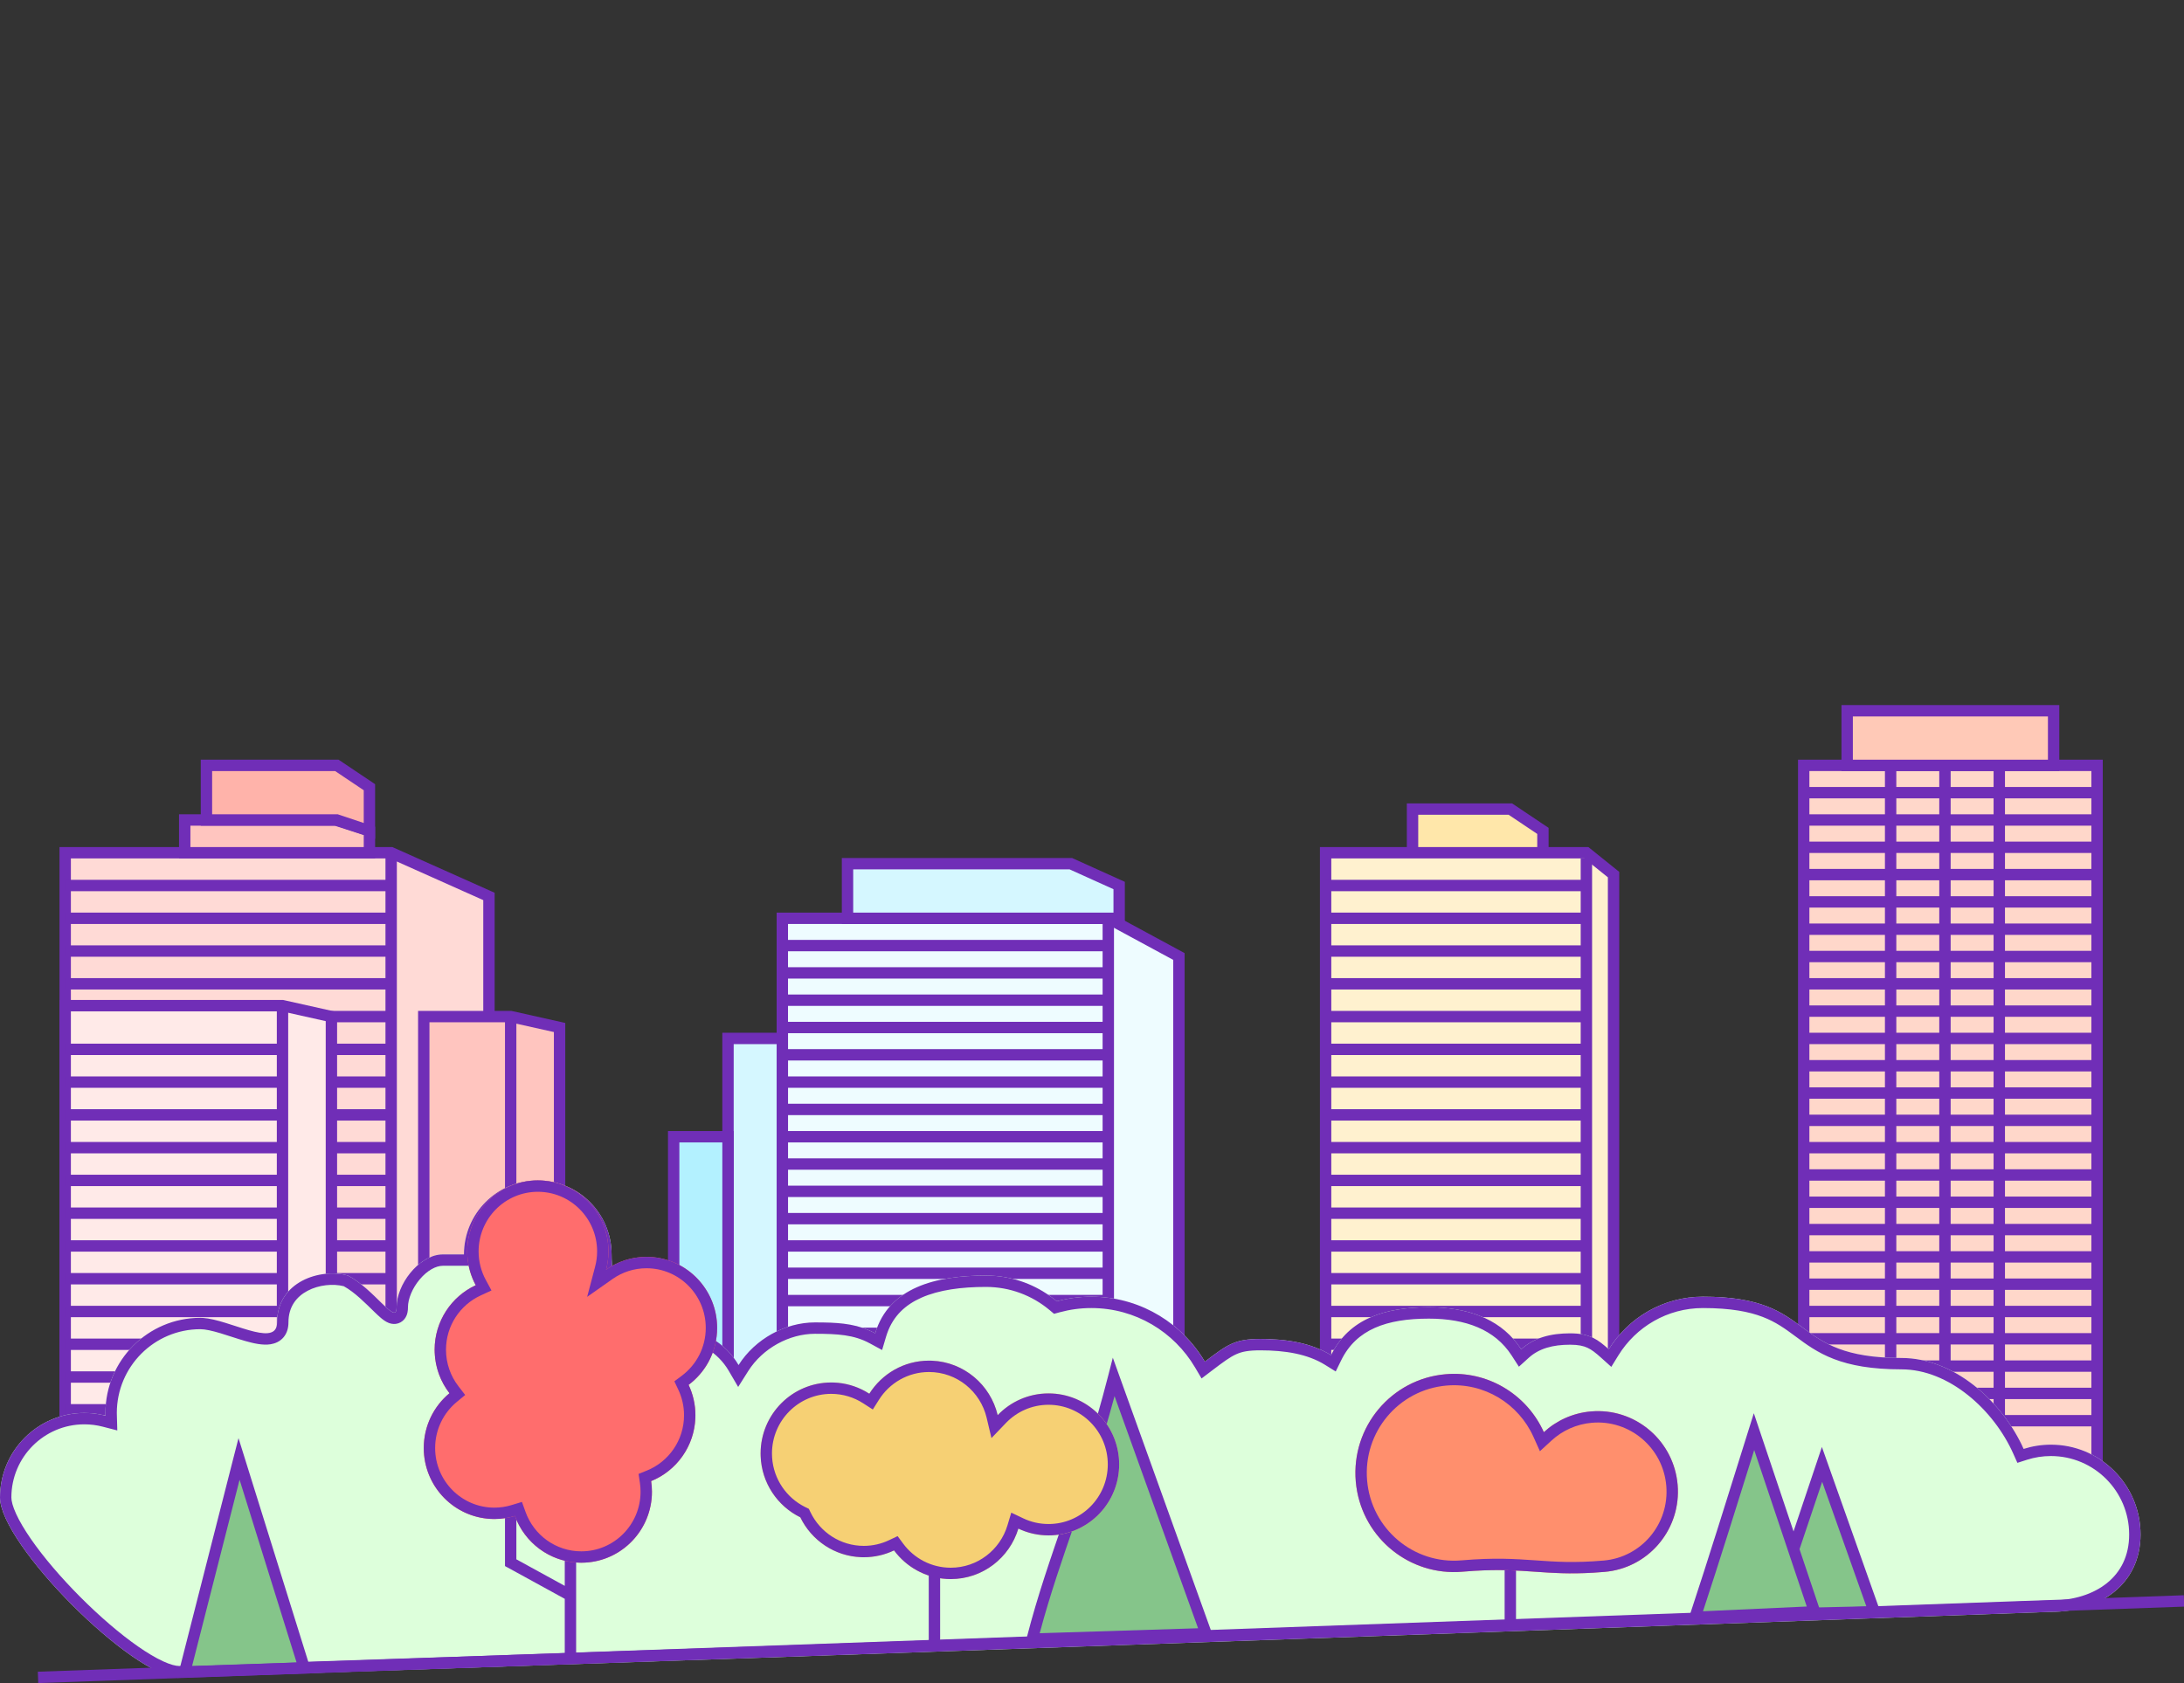<svg width="192" height="148" viewBox="0 0 192 148" fill="none" xmlns="http://www.w3.org/2000/svg">
<rect x="0" y="0" width="192" height="148" fill="#333333" stroke="none"/>
<g clip-path="url(#clip0_1918_9716)">
<path d="M5.731 74.986H34.388L42.985 78.828V130.692H5.731V74.986Z" fill="#FFDAD6"/>
<path d="M34.495 74.486L34.592 74.53L43.19 78.372L43.485 78.503V131.192H5.231V74.486H34.495ZM6.231 130.192H42.485V79.151L34.283 75.486H6.231V130.192Z" fill="#702EB7"/>
<path d="M34.388 88.893V89.893H5.731V88.893H34.388Z" fill="#702EB7"/>
<path d="M34.388 91.774V92.774H5.731V91.774H34.388Z" fill="#702EB7"/>
<path d="M34.388 94.655V95.655H5.731V94.655H34.388Z" fill="#702EB7"/>
<path d="M34.388 97.537V98.537H5.731V97.537H34.388Z" fill="#702EB7"/>
<path d="M34.388 100.418V101.418H5.731V100.418H34.388Z" fill="#702EB7"/>
<path d="M34.388 103.299V104.299H5.731V103.299H34.388Z" fill="#702EB7"/>
<path d="M34.388 106.181V107.181H5.731V106.181H34.388Z" fill="#702EB7"/>
<path d="M34.388 109.062V110.062H5.731V109.062H34.388Z" fill="#702EB7"/>
<path d="M34.388 111.943V112.943H5.731V111.943H34.388Z" fill="#702EB7"/>
<path d="M68.776 80.749H97.433L103.642 84.11V136.455H68.776V80.749Z" fill="#EEFCFF"/>
<path d="M97.56 80.249L97.671 80.309L104.142 83.812V136.955H68.276V80.249H97.56ZM69.276 135.955H103.142V84.408L97.307 81.249H69.276V135.955Z" fill="#702EB7"/>
<path d="M97.433 82.65V83.65H68.776V82.65H97.433Z" fill="#702EB7"/>
<path d="M97.433 85.051V86.051H68.776V85.051H97.433Z" fill="#702EB7"/>
<path d="M97.433 87.452V88.452H68.776V87.452H97.433Z" fill="#702EB7"/>
<path d="M97.433 89.853V90.853H68.776V89.853H97.433Z" fill="#702EB7"/>
<path d="M97.433 92.254V93.254H68.776V92.254H97.433Z" fill="#702EB7"/>
<path d="M97.433 94.655V95.655H68.776V94.655H97.433Z" fill="#702EB7"/>
<path d="M97.433 97.057V98.057H68.776V97.057H97.433Z" fill="#702EB7"/>
<path d="M97.433 99.458V100.458H68.776V99.458H97.433Z" fill="#702EB7"/>
<path d="M97.433 101.859V102.859H68.776V101.859H97.433Z" fill="#702EB7"/>
<path d="M97.433 104.26V105.26H68.776V104.26H97.433Z" fill="#702EB7"/>
<path d="M97.433 106.661V107.661H68.776V106.661H97.433Z" fill="#702EB7"/>
<path d="M97.433 109.062V110.062H68.776V109.062H97.433Z" fill="#702EB7"/>
<path d="M97.433 111.463V112.463H68.776V111.463H97.433Z" fill="#702EB7"/>
<path d="M97.433 113.865V114.865H68.776V113.865H97.433Z" fill="#702EB7"/>
<path d="M97.433 116.746V117.746H68.776V116.746H97.433Z" fill="#702EB7"/>
<path d="M74.507 75.946H94.135L98.388 77.867V80.749H74.507V75.946Z" fill="#D5F7FF"/>
<path d="M94.243 75.446L94.341 75.49L98.593 77.411L98.888 77.544V81.249H74.007V75.446H94.243ZM75.007 80.249H97.888V78.191L94.027 76.446H75.007V80.249Z" fill="#702EB7"/>
<path d="M5.731 88.432H24.836L29.134 89.393V130.692H5.731V88.432Z" fill="#FFEAE8"/>
<path d="M24.891 87.932L24.945 87.944L29.243 88.905L29.635 88.992V131.192H5.231V87.932H24.891ZM6.231 130.192H28.635V89.793L24.779 88.932H6.231V130.192Z" fill="#702EB7"/>
<path d="M16.239 72.105H29.495L32.478 73.065V74.986H16.239V72.105Z" fill="#FFC5BF"/>
<path d="M29.574 71.605L29.648 71.629L32.63 72.589L32.978 72.7V75.487H15.739V71.605H29.574ZM16.739 74.487H31.978V73.429L29.418 72.605H16.739V74.487Z" fill="#702EB7"/>
<path d="M18.149 67.302H29.612L32.478 69.223V73.065L29.612 72.105H18.149V67.302Z" fill="#FFB3AA"/>
<path d="M29.765 66.802L29.891 66.887L32.977 68.957V73.76L32.319 73.539L29.532 72.605H17.649V66.802H29.765ZM18.649 71.605H29.693L29.77 71.63L31.977 72.37V69.489L29.461 67.802H18.649V71.605Z" fill="#702EB7"/>
<path d="M124.179 71.144L132.776 71.144L135.642 73.065V76.907L132.776 75.946L124.179 75.946V71.144Z" fill="#FFE7AA"/>
<path d="M132.928 70.644L133.054 70.729L136.142 72.798V77.602L135.483 77.38L132.697 76.447H123.679V70.644H132.928ZM124.679 75.447H132.858L132.935 75.472L135.142 76.211V73.331L132.625 71.644H124.679V75.447Z" fill="#702EB7"/>
<path d="M37.254 89.393L44.896 89.393L49.194 90.353V130.692H37.254V89.393Z" fill="#FFC5BF"/>
<path d="M44.951 88.893L45.005 88.904L49.694 89.952V131.193H36.754V88.893H44.951ZM37.754 130.193H48.694V90.753L44.84 89.893H37.754V130.193Z" fill="#702EB7"/>
<path d="M64 91.314H68.776V136.455H64V91.314Z" fill="#D5F7FF"/>
<path d="M69.276 90.814V136.955H63.5V90.814H69.276ZM64.5 135.955H68.276V91.814H64.5V135.955Z" fill="#702EB7"/>
<path d="M59.224 99.958H64V136.455H59.224V99.958Z" fill="#B3F1FF"/>
<path d="M64.501 99.458V136.955H58.724V99.458H64.501ZM59.724 135.955H63.501V100.458H59.724V135.955Z" fill="#702EB7"/>
<path d="M116.537 74.986L139.462 74.986L141.851 76.907V130.692L116.537 130.692V74.986Z" fill="#FFF1CF"/>
<path d="M139.639 74.486L139.775 74.596L142.164 76.517L142.351 76.668V131.192H116.037V74.486H139.639ZM117.037 130.192H141.351V77.146L139.286 75.486H117.037V130.192Z" fill="#702EB7"/>
<path d="M139.463 77.367V78.367H116.537V77.367H139.463Z" fill="#702EB7"/>
<path d="M139.463 80.249V81.249H116.537V80.249H139.463Z" fill="#702EB7"/>
<path d="M139.463 83.13V84.13H116.537V83.13H139.463Z" fill="#702EB7"/>
<path d="M139.463 86.011V87.011H116.537V86.011H139.463Z" fill="#702EB7"/>
<path d="M139.463 88.893V89.893H116.537V88.893H139.463Z" fill="#702EB7"/>
<path d="M139.463 91.774V92.774H116.537V91.774H139.463Z" fill="#702EB7"/>
<path d="M139.463 94.655V95.655H116.537V94.655H139.463Z" fill="#702EB7"/>
<path d="M139.463 97.537V98.537H116.537V97.537H139.463Z" fill="#702EB7"/>
<path d="M139.463 100.418V101.418H116.537V100.418H139.463Z" fill="#702EB7"/>
<path d="M139.463 103.299V104.299H116.537V103.299H139.463Z" fill="#702EB7"/>
<path d="M139.463 106.181V107.181H116.537V106.181H139.463Z" fill="#702EB7"/>
<path d="M139.463 109.062V110.062H116.537V109.062H139.463Z" fill="#702EB7"/>
<path d="M139.463 111.943V112.943H116.537V111.943H139.463Z" fill="#702EB7"/>
<path d="M139.463 114.825V115.825H116.537V114.825H139.463Z" fill="#702EB7"/>
<path d="M139.463 117.706V118.706H116.537V117.706H139.463Z" fill="#702EB7"/>
<path d="M139.463 120.588V121.588H116.537V120.588H139.463Z" fill="#702EB7"/>
<path d="M139.963 75.466V118.687H138.963V75.466H139.963Z" fill="#702EB7"/>
<path d="M158.567 67.302L184.358 67.302V69.588V133.573L158.567 133.573V67.302Z" fill="#FFD7CA"/>
<path d="M183.858 67.802H159.067V133.074H183.858V67.802ZM184.858 134.074H158.067V66.802H184.858V134.074Z" fill="#702EB7"/>
<path d="M183.881 69.203V70.203H158.567V69.203H183.881Z" fill="#702EB7"/>
<path d="M183.881 71.605V72.605H158.567V71.605H183.881Z" fill="#702EB7"/>
<path d="M183.881 74.006V75.006H158.567V74.006H183.881Z" fill="#702EB7"/>
<path d="M166.709 67.302V129.732H165.709V67.302H166.709Z" fill="#702EB7"/>
<path d="M171.485 67.302V129.732H170.485V67.302H171.485Z" fill="#702EB7"/>
<path d="M176.261 67.302V129.732H175.261V67.302H176.261Z" fill="#702EB7"/>
<path d="M183.881 76.407V77.407H158.567V76.407H183.881Z" fill="#702EB7"/>
<path d="M183.881 78.808V79.808H158.567V78.808H183.881Z" fill="#702EB7"/>
<path d="M183.881 81.209V82.209H158.567V81.209H183.881Z" fill="#702EB7"/>
<path d="M183.881 83.61V84.61H158.567V83.61H183.881Z" fill="#702EB7"/>
<path d="M183.881 86.011V87.011H158.567V86.011H183.881Z" fill="#702EB7"/>
<path d="M183.881 88.412V89.412H158.567V88.412H183.881Z" fill="#702EB7"/>
<path d="M183.881 90.814V91.814H158.567V90.814H183.881Z" fill="#702EB7"/>
<path d="M183.881 93.215V94.215H158.567V93.215H183.881Z" fill="#702EB7"/>
<path d="M183.881 95.616V96.616H158.567V95.616H183.881Z" fill="#702EB7"/>
<path d="M183.881 98.017V99.017H158.567V98.017H183.881Z" fill="#702EB7"/>
<path d="M183.881 100.418V101.418H158.567V100.418H183.881Z" fill="#702EB7"/>
<path d="M183.881 102.819V103.819H158.567V102.819H183.881Z" fill="#702EB7"/>
<path d="M183.881 105.22V106.22H158.567V105.22H183.881Z" fill="#702EB7"/>
<path d="M183.881 107.622V108.622H158.567V107.622H183.881Z" fill="#702EB7"/>
<path d="M183.881 110.023V111.023H158.567V110.023H183.881Z" fill="#702EB7"/>
<path d="M183.881 112.424V113.424H158.567V112.424H183.881Z" fill="#702EB7"/>
<path d="M183.881 114.825V115.825H158.567V114.825H183.881Z" fill="#702EB7"/>
<path d="M183.881 117.226V118.226H158.567V117.226H183.881Z" fill="#702EB7"/>
<path d="M183.881 119.627V120.627H158.567V119.627H183.881Z" fill="#702EB7"/>
<path d="M183.881 122.028V123.028H158.567V122.028H183.881Z" fill="#702EB7"/>
<path d="M183.881 124.429V125.429H158.567V124.429H183.881Z" fill="#702EB7"/>
<path d="M162.388 62.5L180.537 62.5V62.666V67.302L162.388 67.302V62.5Z" fill="#FFC9B7"/>
<path d="M181.038 62V67.803H161.888V62H181.038ZM162.888 66.803H180.038V63H162.888V66.803Z" fill="#702EB7"/>
<path d="M34.888 74.986V130.692H33.888V74.986H34.888Z" fill="#702EB7"/>
<path d="M97.933 80.749V136.455H96.933V80.749H97.933Z" fill="#702EB7"/>
<path d="M25.336 88.432V130.692H24.336V88.432H25.336Z" fill="#702EB7"/>
<path d="M45.395 89.393V130.693H44.395V89.393H45.395Z" fill="#702EB7"/>
<path d="M34.388 77.367V78.367H5.731V77.367H34.388Z" fill="#702EB7"/>
<path d="M34.388 80.249V81.249H5.731V80.249H34.388Z" fill="#702EB7"/>
<path d="M34.388 83.13V84.13H5.731V83.13H34.388Z" fill="#702EB7"/>
<path d="M34.388 86.011V87.011H5.731V86.011H34.388Z" fill="#702EB7"/>
<path d="M24.836 95.655V94.655H5.731V95.655H24.836Z" fill="#702EB7"/>
<path d="M24.836 92.774V91.774H5.731V92.774H24.836Z" fill="#702EB7"/>
<path d="M24.836 98.537V97.537H5.731V98.537H24.836Z" fill="#702EB7"/>
<path d="M24.836 101.418V100.418H5.731V101.418H24.836Z" fill="#702EB7"/>
<path d="M24.836 104.299V103.299H5.731V104.299H24.836Z" fill="#702EB7"/>
<path d="M24.836 107.181V106.181H5.731V107.181H24.836Z" fill="#702EB7"/>
<path d="M24.836 110.062V109.062H5.731V110.062H24.836Z" fill="#702EB7"/>
<path d="M24.836 112.943V111.943H5.731V112.943H24.836Z" fill="#702EB7"/>
<path d="M24.836 115.825V114.825H5.731V115.825H24.836Z" fill="#702EB7"/>
<path d="M24.836 118.706V117.706H5.731V118.706H24.836Z" fill="#702EB7"/>
<path d="M24.836 121.588V120.588H5.731V121.588H24.836Z" fill="#702EB7"/>
<path d="M24.836 124.469V123.469H5.731V124.469H24.836Z" fill="#702EB7"/>
<path d="M47.276 103.799C50.86 103.799 53.766 106.712 53.766 110.306C53.766 114.634 56.103 116.812 59.327 116.812C61.716 116.812 63.802 118.107 64.928 120.035C66.388 117.726 69.051 116.285 71.642 116.285C73.634 116.285 75.303 116.358 76.94 117.246C78.138 113.216 82.265 112.164 86.674 112.164C89.044 112.164 91.216 113.015 92.905 114.427C93.873 114.164 94.892 114.023 95.944 114.023C100.193 114.023 103.905 116.318 105.922 119.738C107.94 118.206 108.569 117.741 110.806 117.741C113.043 117.741 115.244 118.066 117.015 119.167C118.601 115.936 121.773 114.953 125.607 114.953C129.034 114.953 131.997 115.967 133.731 118.651C134.881 117.611 136.36 117.246 138.03 117.246C139.7 117.246 140.418 117.741 141.43 118.651C143.146 115.874 146.212 114.023 149.709 114.023C159.918 114.023 156.988 119.413 167.164 119.413C171.88 119.413 176.092 123.355 177.901 127.409C178.657 127.167 179.463 127.036 180.3 127.036C184.651 127.036 188.179 130.573 188.179 134.936C188.179 139.299 184.651 141.737 180.3 141.737C180.3 141.737 74.733 145.579 15.761 147.5C11.665 147.5 0 135.789 0 131.683C0 127.576 3.32 124.247 7.416 124.247C8.058 124.247 8.681 124.329 9.275 124.483C9.273 124.405 9.27 124.326 9.27 124.247C9.27 119.627 13.005 115.882 17.613 115.882C19.966 115.882 24.358 118.645 24.358 116.285C24.358 112.692 28.179 111.483 30.591 112.164C32.955 113.404 34.866 116.621 34.866 114.953C34.866 112.9 36.886 110.306 38.934 110.306C39.764 110.306 40.119 110.306 40.788 110.306C40.788 106.712 43.693 103.799 47.276 103.799Z" fill="#DDFFDB"/>
<path d="M52.766 110.305C52.766 107.262 50.305 104.799 47.276 104.799C44.248 104.8 41.787 107.262 41.787 110.305V111.305H38.934C38.321 111.305 37.559 111.716 36.898 112.503C36.245 113.279 35.865 114.221 35.865 114.953C35.865 115.098 35.856 115.26 35.821 115.421C35.788 115.574 35.718 115.795 35.552 115.998C35.362 116.228 35.094 116.379 34.79 116.415C34.522 116.446 34.298 116.379 34.159 116.324C33.893 116.218 33.658 116.034 33.493 115.896C33.31 115.742 33.113 115.556 32.918 115.367C32.118 114.59 31.204 113.646 30.219 113.101C29.271 112.864 28.031 112.979 27.038 113.505C26.058 114.025 25.358 114.913 25.358 116.286C25.358 116.729 25.254 117.198 24.935 117.584C24.611 117.973 24.179 118.142 23.796 118.205C23.101 118.318 22.277 118.124 21.595 117.93C21.227 117.826 20.845 117.704 20.474 117.584C20.097 117.462 19.731 117.342 19.373 117.235C18.635 117.014 18.043 116.883 17.613 116.882C13.56 116.882 10.27 120.178 10.27 124.248C10.27 124.308 10.273 124.359 10.275 124.456L10.312 125.785L9.024 125.452C8.511 125.319 7.972 125.248 7.416 125.248C3.875 125.248 1 128.126 1 131.683C1 131.986 1.115 132.464 1.418 133.125C1.713 133.768 2.151 134.51 2.709 135.318C3.824 136.932 5.369 138.736 7.053 140.425C8.736 142.115 10.533 143.666 12.142 144.786C12.946 145.346 13.686 145.785 14.327 146.081C14.984 146.384 15.458 146.498 15.759 146.499C45.241 145.538 86.358 144.099 120.109 142.899C136.991 142.299 152.029 141.758 162.848 141.368C168.257 141.173 172.611 141.016 175.612 140.907C177.113 140.852 178.276 140.81 179.063 140.782C179.457 140.768 179.757 140.756 179.959 140.749C180.06 140.745 180.136 140.743 180.187 140.741C180.212 140.74 180.231 140.739 180.244 140.739C180.251 140.739 180.256 140.738 180.259 140.738C180.26 140.738 180.261 140.738 180.262 140.738C180.262 140.738 180.264 140.738 180.296 141.624L180.264 140.738L180.281 140.737H180.3C182.299 140.737 184.031 140.177 185.242 139.196C186.43 138.234 187.179 136.82 187.179 134.936C187.179 131.123 184.097 128.036 180.3 128.036C179.568 128.036 178.865 128.15 178.206 128.361L177.353 128.634L176.987 127.816C175.271 123.97 171.341 120.413 167.164 120.413C164.531 120.413 162.679 120.064 161.221 119.505C159.764 118.945 158.76 118.194 157.854 117.521C156.946 116.847 156.134 116.251 154.955 115.799C153.777 115.348 152.173 115.023 149.709 115.023C146.574 115.023 143.823 116.681 142.281 119.176L141.652 120.194L140.762 119.394C140.266 118.948 139.927 118.686 139.558 118.515C139.206 118.353 138.76 118.246 138.03 118.246C136.499 118.246 135.3 118.58 134.401 119.392L133.529 120.18L132.892 119.193C131.414 116.907 128.854 115.953 125.607 115.953C121.908 115.953 119.244 116.894 117.912 119.607L117.426 120.599L116.487 120.016C114.95 119.061 112.969 118.741 110.806 118.741C109.761 118.741 109.2 118.851 108.689 119.079C108.128 119.329 107.566 119.746 106.527 120.535L105.632 121.214L105.061 120.246C103.215 117.117 99.823 115.023 95.943 115.023C94.981 115.023 94.051 115.152 93.167 115.392L92.663 115.529L92.263 115.194C90.747 113.926 88.8 113.165 86.674 113.165C84.529 113.165 82.556 113.423 81.008 114.108C79.593 114.734 78.54 115.709 78 117.221L77.898 117.531L77.548 118.713L76.464 118.125C75.071 117.369 73.634 117.286 71.642 117.286C69.397 117.286 67.052 118.547 65.773 120.569L64.894 121.96L64.064 120.54C63.109 118.905 61.345 117.812 59.327 117.812C57.482 117.812 55.805 117.182 54.598 115.855C53.399 114.537 52.766 112.644 52.766 110.305ZM53.773 110.705C53.913 114.768 56.204 116.812 59.327 116.812C61.716 116.812 63.802 118.107 64.929 120.035C66.388 117.726 69.051 116.286 71.642 116.286L72.374 116.291C74.05 116.317 75.508 116.469 76.94 117.246C78.138 113.216 82.266 112.165 86.674 112.165L87.116 112.174C89.168 112.267 91.053 112.996 92.582 114.17L92.904 114.427C93.873 114.164 94.892 114.023 95.943 114.023L96.34 114.03C100.423 114.168 103.968 116.425 105.922 119.738C107.94 118.206 108.569 117.741 110.806 117.741L111.225 117.745C113.316 117.784 115.354 118.135 117.015 119.167C118.601 115.935 121.773 114.953 125.607 114.953L126.244 114.964C129.399 115.086 132.105 116.135 133.731 118.651C134.881 117.612 136.36 117.246 138.03 117.246L138.332 117.252C139.791 117.309 140.481 117.798 141.431 118.651C143.147 115.874 146.212 114.023 149.709 114.023L150.178 114.027C159.83 114.19 157.147 119.413 167.164 119.413C171.732 119.413 175.828 123.112 177.725 127.029L177.9 127.409C178.657 127.167 179.463 127.036 180.3 127.036L180.705 127.046C184.868 127.257 188.179 130.709 188.179 134.936L188.169 135.339C187.958 139.449 184.515 141.737 180.3 141.737C180.3 141.737 74.733 145.579 15.761 147.5L15.563 147.492C11.371 147.141 0.357 136.084 0.009 131.88L0 131.683C0 127.577 3.32 124.248 7.416 124.248L7.656 124.252C8.214 124.269 8.756 124.348 9.275 124.483C9.273 124.405 9.27 124.326 9.27 124.248C9.27 119.628 13.006 115.882 17.613 115.882L17.839 115.89C20.159 116.045 24.094 118.411 24.346 116.492L24.358 116.286C24.358 112.693 28.179 111.483 30.591 112.165C32.881 113.365 34.746 116.422 34.86 115.095L34.865 114.953C34.865 112.964 36.762 110.467 38.742 110.313L38.934 110.305H40.787C40.787 106.712 43.693 103.8 47.276 103.799L47.61 103.808C51.039 103.982 53.766 106.824 53.766 110.305L53.773 110.705Z" fill="#702EB7"/>
<path d="M97.91 121.088C95.367 130.995 92.653 136.707 90.746 144.138L106.03 143.658L97.91 121.088Z" fill="#85C58A"/>
<path d="M106.733 144.136L90.097 144.659L90.262 144.014C91.221 140.276 92.384 136.969 93.617 133.38C94.851 129.787 96.159 125.897 97.426 120.964L97.83 119.388L106.733 144.136ZM97.982 122.767C96.835 127.017 95.666 130.489 94.562 133.704C93.398 137.093 92.316 140.186 91.402 143.617L105.326 143.18L97.982 122.767Z" fill="#702EB7"/>
<path d="M160.179 128.771C158.567 133.574 157.134 137.896 155.702 141.937L164.776 141.737L160.179 128.771Z" fill="#85C58A"/>
<path d="M165.479 142.222L154.989 142.453L155.23 141.77C156.661 137.733 158.093 133.417 159.706 128.612L160.167 127.238L165.479 142.222ZM160.191 130.303C158.853 134.296 157.627 137.963 156.411 141.421L164.074 141.252L160.191 130.303Z" fill="#702EB7"/>
<path d="M154.2 125.89C152.333 131.845 150.674 137.205 149.015 142.218L159.523 141.737L154.2 125.89Z" fill="#85C58A"/>
<path d="M160.208 142.206L148.312 142.75L148.541 142.061C150.198 137.053 151.855 131.698 153.722 125.74L154.183 124.271L160.208 142.206ZM154.216 127.509C152.619 132.613 151.163 137.285 149.715 141.685L158.836 141.268L154.216 127.509Z" fill="#702EB7"/>
<path d="M21.015 128.291C18.472 138.199 18.146 139.589 16.239 147.02L26.746 146.666L21.015 128.291Z" fill="#85C58A"/>
<path d="M27.223 146.518L27.419 147.144L15.588 147.542L15.754 146.896C16.708 143.181 17.266 140.976 17.904 138.461C18.542 135.946 19.259 133.121 20.531 128.167L20.968 126.462L27.223 146.518ZM21.062 130.122C20.056 134.047 19.434 136.497 18.873 138.707C18.274 141.073 17.742 143.164 16.887 146.497L26.073 146.188L21.062 130.122Z" fill="#702EB7"/>
<path d="M45.395 132.613V137.119L49.649 139.452V136.455H50.649V146.059H49.649V140.593L44.655 137.853L44.395 137.712V132.613H45.395Z" fill="#702EB7"/>
<path d="M47.284 103.799C50.713 103.799 53.493 106.594 53.493 110.042C53.493 110.597 53.419 111.134 53.284 111.646C54.29 110.939 55.515 110.523 56.836 110.523C60.265 110.523 63.045 113.318 63.045 116.766C63.045 118.818 62.059 120.639 60.538 121.777C60.92 122.587 61.135 123.493 61.135 124.449C61.135 127.073 59.524 129.316 57.244 130.24C57.289 130.544 57.314 130.855 57.314 131.172C57.314 134.62 54.534 137.415 51.105 137.415C48.42 137.415 46.133 135.702 45.267 133.304C44.696 133.478 44.09 133.573 43.463 133.573C40.034 133.573 37.254 130.778 37.254 127.331C37.254 125.391 38.133 123.657 39.513 122.512C38.697 121.455 38.209 120.128 38.209 118.686C38.209 116.171 39.69 114.003 41.822 113.015C41.345 112.131 41.075 111.118 41.075 110.042C41.075 106.594 43.855 103.799 47.284 103.799Z" fill="#FF6D6D"/>
<path d="M46.207 132.964C46.936 134.982 48.857 136.416 51.105 136.416V137.416L50.855 137.411C48.279 137.308 46.106 135.628 45.267 133.304C44.696 133.478 44.09 133.574 43.463 133.574V132.574C43.989 132.574 44.496 132.493 44.976 132.347L45.885 132.071L46.207 132.964ZM56.313 131.172C56.313 130.908 56.293 130.645 56.255 130.387L56.139 129.609L56.868 129.313C58.782 128.538 60.135 126.653 60.135 124.449C60.135 123.644 59.954 122.884 59.633 122.204L59.285 121.465L59.938 120.976C61.217 120.02 62.045 118.491 62.045 116.765C62.045 113.865 59.708 111.523 56.836 111.523C55.728 111.523 54.703 111.871 53.858 112.464L51.618 114.039L52.316 111.391C52.43 110.959 52.493 110.508 52.493 110.043C52.493 107.142 50.156 104.8 47.284 104.799C44.413 104.799 42.075 107.142 42.075 110.043C42.075 110.949 42.303 111.799 42.702 112.54L43.207 113.475L42.242 113.922C40.452 114.751 39.209 116.572 39.209 118.686C39.209 119.899 39.618 121.013 40.305 121.901L40.895 122.666L40.151 123.282C38.992 124.244 38.254 125.7 38.254 127.331C38.254 130.231 40.591 132.574 43.463 132.574V133.574L43.144 133.565C39.969 133.403 37.423 130.844 37.262 127.652L37.254 127.331C37.254 125.391 38.134 123.657 39.514 122.512C38.748 121.522 38.271 120.293 38.215 118.956L38.209 118.686C38.209 116.17 39.69 114.003 41.822 113.014C41.405 112.241 41.145 111.37 41.087 110.443L41.075 110.043C41.075 106.595 43.855 103.799 47.284 103.799L47.603 103.807C50.884 103.975 53.493 106.703 53.493 110.043L53.48 110.455C53.452 110.864 53.385 111.262 53.284 111.646C54.291 110.939 55.515 110.523 56.836 110.523L57.155 110.531C60.436 110.698 63.045 113.425 63.045 116.765L63.033 117.148C62.919 119.044 61.963 120.71 60.537 121.777C60.919 122.587 61.135 123.493 61.135 124.449L61.13 124.694C61.033 127.212 59.452 129.345 57.243 130.24C57.288 130.544 57.313 130.856 57.313 131.172L57.306 131.494C57.139 134.792 54.426 137.416 51.105 137.416V136.416C53.976 136.416 56.313 134.073 56.313 131.172Z" fill="#702EB7"/>
<path d="M81.672 119.647C84.604 119.647 87.059 121.691 87.71 124.439C88.839 123.261 90.424 122.528 92.179 122.528C95.608 122.528 98.388 125.323 98.388 128.771C98.388 132.219 95.608 135.014 92.179 135.014C91.23 135.014 90.331 134.8 89.526 134.417C88.756 136.985 86.387 138.856 83.582 138.856C81.54 138.856 79.729 137.865 78.597 136.335C77.791 136.719 76.891 136.935 75.94 136.935C73.486 136.935 71.364 135.503 70.356 133.424C68.29 132.411 66.866 130.278 66.866 127.811C66.866 124.363 69.646 121.568 73.075 121.568C74.308 121.568 75.457 121.932 76.424 122.556C77.524 120.808 79.462 119.647 81.672 119.647Z" fill="#F6D074"/>
<path d="M79.401 135.74C80.353 137.027 81.873 137.856 83.582 137.856V138.856L83.202 138.844C81.316 138.73 79.658 137.769 78.597 136.335C77.792 136.719 76.891 136.935 75.94 136.935V135.935C76.737 135.935 77.492 135.754 78.166 135.432L78.911 135.078L79.401 135.74ZM89.956 133.514C90.629 133.835 91.382 134.014 92.179 134.014V135.014L91.826 135.004C91.007 134.958 90.23 134.752 89.526 134.417C88.756 136.985 86.388 138.856 83.582 138.856V137.856C85.93 137.856 87.92 136.29 88.568 134.129L88.903 133.013L89.956 133.514ZM66.866 127.811C66.866 124.363 69.646 121.568 73.075 121.568L73.305 121.572C74.299 121.608 75.232 121.881 76.053 122.334L76.423 122.555C77.524 120.808 79.462 119.647 81.671 119.647L81.945 119.653C84.755 119.775 87.079 121.777 87.709 124.439C88.839 123.261 90.424 122.529 92.179 122.529L92.499 122.537C95.779 122.704 98.388 125.431 98.388 128.771L98.38 129.092C98.214 132.391 95.501 135.014 92.179 135.014V134.014C95.051 134.014 97.388 131.672 97.388 128.771C97.388 125.87 95.051 123.529 92.179 123.529C90.709 123.529 89.382 124.141 88.432 125.131L87.161 126.457L86.737 124.669C86.189 122.358 84.126 120.647 81.671 120.647C79.822 120.647 78.196 121.618 77.27 123.088L76.731 123.944L75.881 123.396C75.07 122.872 74.109 122.568 73.075 122.568C70.203 122.568 67.866 124.91 67.866 127.811C67.866 129.755 68.917 131.45 70.478 132.356L70.796 132.527L71.106 132.678L71.256 132.988C72.104 134.737 73.885 135.935 75.94 135.935V136.935L75.711 136.931C73.354 136.845 71.332 135.438 70.356 133.424C68.354 132.442 66.955 130.411 66.87 128.042L66.866 127.811Z" fill="#702EB7"/>
<path d="M82.649 137.896V145.099H81.649V137.896H82.649Z" fill="#702EB7"/>
<path d="M133.276 137.415V143.178H132.276V137.415H133.276Z" fill="#702EB7"/>
<path d="M127.083 120.842C130.846 120.517 134.251 122.662 135.722 125.937C136.827 124.922 138.26 124.251 139.866 124.113C143.741 123.779 147.152 126.666 147.484 130.562C147.816 134.458 144.944 137.888 141.069 138.222C135.677 138.687 134.202 137.721 128.564 138.207C123.795 138.618 119.597 135.064 119.188 130.269C118.779 125.474 122.314 121.253 127.083 120.842Z" fill="#FF8F6D"/>
<path d="M119.188 130.269C118.779 125.474 122.314 121.253 127.083 120.842L127.435 120.818C131.057 120.652 134.298 122.765 135.723 125.937C136.827 124.922 138.26 124.252 139.866 124.113L140.228 124.091C143.951 123.96 147.162 126.788 147.484 130.563L147.506 130.927C147.635 134.67 144.823 137.899 141.069 138.222L140.984 137.226C144.304 136.94 146.773 133.999 146.487 130.649C146.201 127.298 143.27 124.823 139.951 125.11C138.574 125.229 137.346 125.803 136.398 126.674L135.377 127.611L134.81 126.348C133.506 123.446 130.491 121.552 127.168 121.838C122.954 122.202 119.822 125.933 120.185 130.183C120.547 134.433 124.265 137.573 128.479 137.21C131.375 136.96 133.215 137.085 134.98 137.208C136.715 137.33 138.369 137.451 140.984 137.226L141.069 138.222L140.102 138.293C135.785 138.553 134.08 137.856 129.575 138.132L128.564 138.207C123.944 138.605 119.86 135.282 119.238 130.714L119.188 130.269Z" fill="#702EB7"/>
<path d="M192 140.777L192.018 141.277L3.361 148L3.326 147.001L191.982 140.277L192 140.777Z" fill="#702EB7"/>
</g>
<defs>
<clipPath id="clip0_1918_9716">
<rect width="192" height="148" fill="white"/>
</clipPath>
</defs>
</svg>
